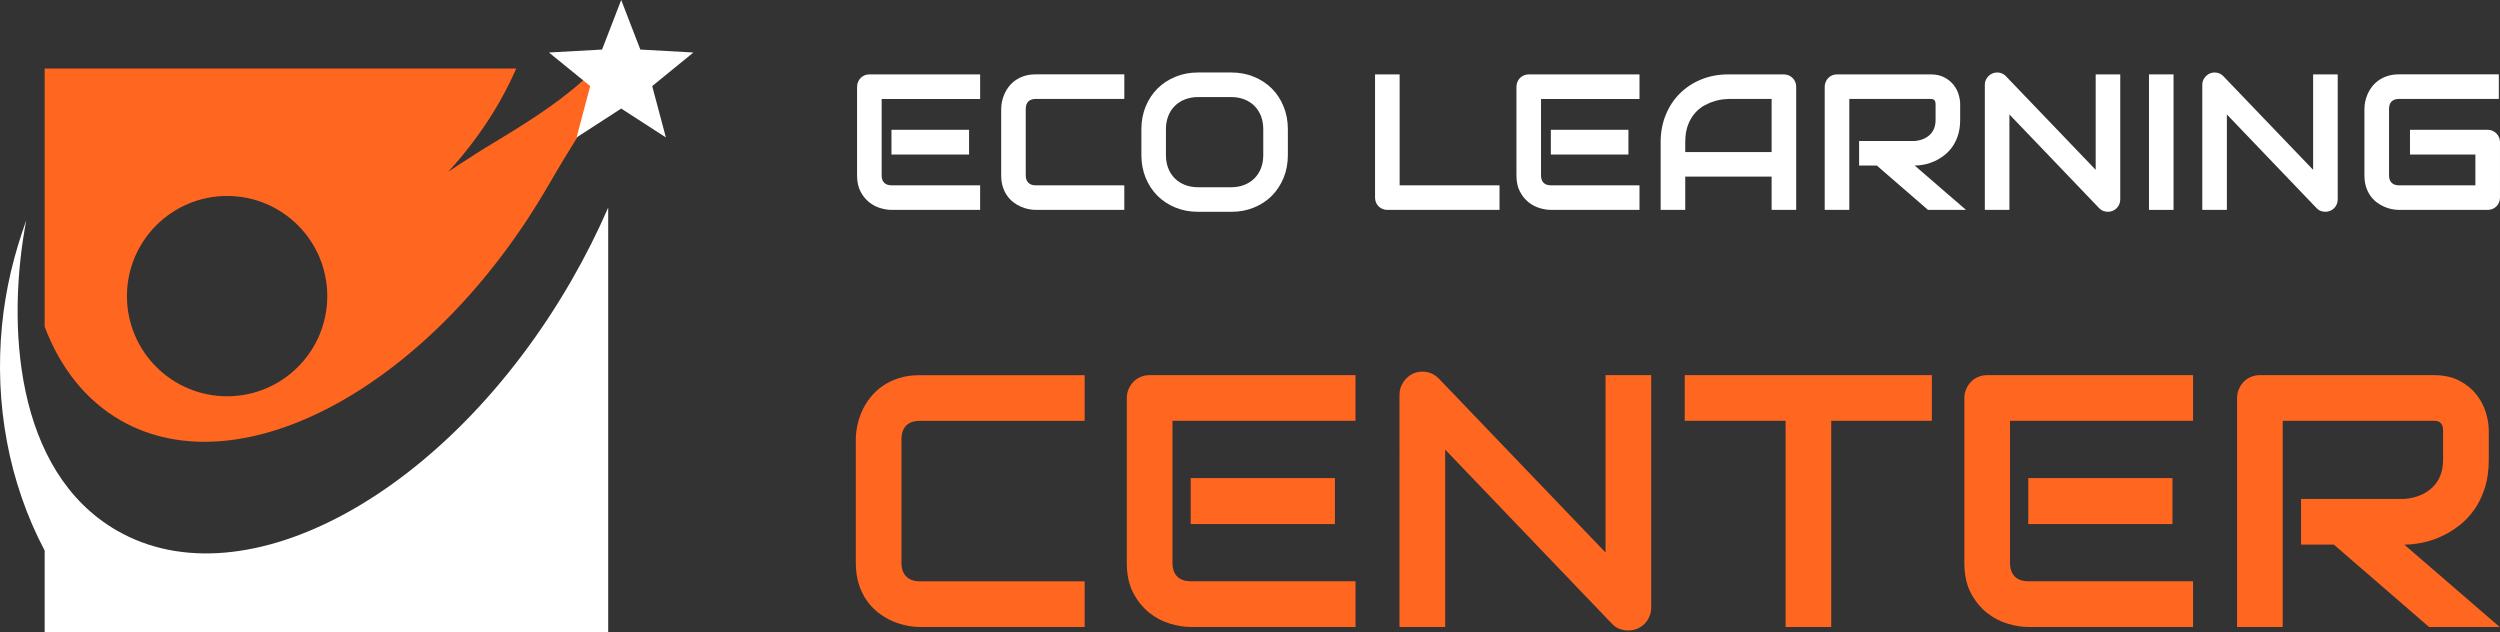 <?xml version="1.0" encoding="utf-8"?>
<!-- Generator: Adobe Illustrator 16.0.0, SVG Export Plug-In . SVG Version: 6.00 Build 0)  -->
<!DOCTYPE svg PUBLIC "-//W3C//DTD SVG 1.1//EN" "http://www.w3.org/Graphics/SVG/1.1/DTD/svg11.dtd">
<svg version="1.1" id="Calque_1" xmlns="http://www.w3.org/2000/svg" xmlns:xlink="http://www.w3.org/1999/xlink" x="0px" y="0px"
	 width="242.807px" height="61.39px" viewBox="1.351 16.43 242.807 61.39" enable-background="new 1.351 16.43 242.807 61.39"
	 xml:space="preserve">
<rect x="1.351" y="16.43" width="242.807" height="61.39" fill="#333333" stroke="none"/>
<g>
	<g>
		<path fill="#FF6620" d="M61.541,19.497c-1.988,5.397-11.479,10.138-14.601,12.276c-0.57,0.354-1.168,0.741-1.813,1.179
			c-0.019,0.012-0.059,0.036-0.059,0.036l0.003,0.001c-0.063,0.044-0.119,0.079-0.185,0.123c2.83-3.091,5.054-6.476,6.603-10.023
			H5.688v25.069c1.503,3.967,3.957,7.123,7.348,9.081C24.791,64.03,43.41,53.814,54.62,34.416
			C59.083,26.681,59.419,27.782,61.541,19.497z M23.409,54.917c-5.369,0-9.729-4.356-9.729-9.729c0-5.369,4.359-9.726,9.729-9.726
			c5.374,0,9.727,4.357,9.727,9.726C33.136,50.561,28.783,54.917,23.409,54.917z"/>
		<path fill="#FFFFFF" d="M61.684,16.43l1.859,4.813l5.154,0.286l-4.002,3.261l1.328,4.988c-1.443-0.942-2.891-1.868-4.339-2.805
			l-4.333,2.805l1.323-4.988l-4.007-3.261l5.158-0.286L61.684,16.43z"/>
		<path fill="#FFFFFF" d="M12.696,67.953c12.486,7.204,32.241-3.643,44.127-24.232c1.362-2.359,2.56-4.744,3.597-7.127V77.82H5.688
			v-7.918C2.181,63.26,0.805,55.607,1.544,48.049c0.352-3.613,1.168-6.912,2.359-10.223C1.986,47.873,2.728,62.198,12.696,67.953z"
			/>
	</g>
	<g>
		<g>
			<path fill="#FFFFFF" d="M96.543,36.815h-8.61c-0.33,0-0.691-0.058-1.083-0.174c-0.391-0.115-0.753-0.306-1.088-0.572
				c-0.333-0.267-0.61-0.611-0.835-1.038c-0.224-0.425-0.335-0.947-0.335-1.565v-8.609c0-0.164,0.031-0.319,0.093-0.469
				c0.061-0.145,0.145-0.276,0.252-0.384c0.107-0.111,0.235-0.197,0.381-0.258c0.146-0.061,0.306-0.091,0.478-0.091h10.749v2.387
				h-9.565v7.424c0,0.313,0.082,0.55,0.249,0.716c0.166,0.165,0.407,0.249,0.725,0.249h8.59V36.815L96.543,36.815z M95.469,31.437
				h-7.536v-2.403h7.536V31.437z"/>
			<path fill="#FFFFFF" d="M110.55,36.815h-8.61c-0.221,0-0.458-0.026-0.711-0.078c-0.254-0.05-0.504-0.133-0.752-0.244
				c-0.246-0.111-0.485-0.252-0.711-0.426c-0.226-0.175-0.427-0.385-0.602-0.634c-0.173-0.248-0.314-0.535-0.418-0.861
				c-0.104-0.328-0.157-0.697-0.157-1.108v-6.461c0-0.219,0.027-0.457,0.08-0.712c0.05-0.254,0.133-0.503,0.242-0.752
				c0.111-0.248,0.254-0.486,0.432-0.713c0.177-0.225,0.391-0.426,0.638-0.601c0.247-0.175,0.532-0.313,0.857-0.418
				c0.323-0.102,0.691-0.155,1.1-0.155h8.61v2.387h-8.61c-0.312,0-0.549,0.083-0.716,0.248c-0.166,0.164-0.249,0.41-0.249,0.734
				v6.444c0,0.307,0.083,0.544,0.253,0.712c0.168,0.169,0.404,0.252,0.71,0.252h8.61v2.385H110.55z"/>
			<path fill="#FFFFFF" d="M126.432,31.493c0,0.801-0.139,1.538-0.415,2.212c-0.276,0.671-0.658,1.254-1.146,1.745
				c-0.49,0.489-1.071,0.87-1.74,1.141c-0.669,0.274-1.399,0.41-2.189,0.41h-3.23c-0.788,0-1.521-0.136-2.192-0.41
				c-0.674-0.271-1.254-0.653-1.745-1.141c-0.491-0.49-0.873-1.072-1.152-1.745c-0.277-0.674-0.417-1.412-0.417-2.212v-2.516
				c0-0.795,0.14-1.532,0.417-2.208c0.279-0.677,0.663-1.256,1.152-1.745c0.491-0.485,1.07-0.866,1.745-1.14
				c0.672-0.277,1.404-0.413,2.192-0.413h3.23c0.79,0,1.521,0.136,2.189,0.413c0.669,0.274,1.25,0.657,1.74,1.14
				c0.49,0.489,0.87,1.068,1.146,1.745c0.276,0.676,0.415,1.414,0.415,2.208V31.493z M124.043,28.979
				c0-0.472-0.075-0.898-0.224-1.281c-0.15-0.381-0.361-0.712-0.636-0.982c-0.27-0.272-0.598-0.484-0.98-0.633
				c-0.381-0.149-0.802-0.226-1.263-0.226h-3.23c-0.463,0-0.889,0.077-1.271,0.226c-0.38,0.148-0.709,0.361-0.986,0.633
				c-0.273,0.271-0.489,0.601-0.637,0.982c-0.15,0.381-0.226,0.809-0.226,1.281v2.516c0,0.472,0.075,0.896,0.226,1.279
				c0.147,0.384,0.363,0.711,0.637,0.983c0.277,0.273,0.606,0.484,0.986,0.634c0.383,0.149,0.809,0.224,1.271,0.224h3.211
				c0.467,0,0.89-0.074,1.272-0.224s0.712-0.36,0.988-0.634c0.273-0.272,0.487-0.599,0.638-0.983
				c0.148-0.381,0.224-0.807,0.224-1.279V28.979z"/>
			<path fill="#FFFFFF" d="M146.99,36.815h-10.886c-0.172,0-0.33-0.029-0.479-0.089c-0.146-0.063-0.274-0.146-0.38-0.255
				c-0.107-0.106-0.194-0.234-0.254-0.379c-0.062-0.147-0.091-0.306-0.091-0.477v-11.96h2.387V34.43h9.702V36.815z"/>
			<path fill="#FFFFFF" d="M160.583,36.815h-8.609c-0.33,0-0.69-0.058-1.083-0.174c-0.391-0.115-0.754-0.306-1.087-0.572
				c-0.334-0.267-0.613-0.611-0.835-1.038c-0.226-0.425-0.336-0.947-0.336-1.565v-8.609c0-0.164,0.031-0.319,0.092-0.469
				c0.062-0.145,0.145-0.276,0.252-0.384c0.108-0.111,0.233-0.197,0.381-0.258c0.146-0.061,0.306-0.091,0.479-0.091h10.747v2.387
				h-9.564v7.424c0,0.313,0.083,0.55,0.249,0.716c0.163,0.165,0.405,0.249,0.724,0.249h8.591L160.583,36.815L160.583,36.815z
				 M159.509,31.437h-7.535v-2.403h7.535V31.437z"/>
			<path fill="#FFFFFF" d="M175.802,36.815h-2.386v-3.23h-8.39v3.23h-2.388v-6.581c0-0.958,0.166-1.844,0.496-2.651
				c0.329-0.808,0.789-1.502,1.377-2.084c0.588-0.582,1.282-1.034,2.082-1.358c0.802-0.326,1.678-0.487,2.625-0.487h5.38
				c0.165,0,0.32,0.031,0.469,0.092c0.146,0.061,0.273,0.146,0.385,0.258c0.111,0.109,0.198,0.239,0.259,0.384
				c0.062,0.147,0.091,0.304,0.091,0.467V36.815L175.802,36.815z M165.026,31.2h8.39v-5.159h-4.194
				c-0.073,0-0.228,0.011-0.463,0.032c-0.237,0.02-0.509,0.074-0.816,0.159c-0.312,0.087-0.637,0.217-0.979,0.395
				c-0.344,0.177-0.66,0.424-0.946,0.733c-0.287,0.313-0.525,0.704-0.711,1.171c-0.188,0.469-0.28,1.037-0.28,1.703V31.2
				L165.026,31.2z"/>
			<path fill="#FFFFFF" d="M191.728,28.078c0,0.546-0.068,1.031-0.204,1.461c-0.134,0.429-0.317,0.806-0.546,1.133
				c-0.23,0.327-0.495,0.607-0.794,0.84c-0.299,0.23-0.614,0.423-0.941,0.573c-0.325,0.148-0.659,0.259-0.992,0.325
				c-0.332,0.065-0.646,0.099-0.94,0.099l4.983,4.306h-3.688l-4.975-4.306h-1.718v-2.385h5.4c0.298-0.026,0.571-0.087,0.82-0.19
				c0.248-0.1,0.461-0.237,0.644-0.408c0.181-0.171,0.318-0.376,0.418-0.621c0.097-0.242,0.145-0.518,0.145-0.831V26.57
				c0-0.134-0.016-0.236-0.048-0.307c-0.034-0.07-0.079-0.122-0.131-0.155c-0.051-0.033-0.105-0.054-0.165-0.06
				c-0.057-0.005-0.111-0.009-0.159-0.009h-7.876v10.776h-2.389v-11.96c0-0.163,0.03-0.318,0.094-0.467
				c0.061-0.146,0.145-0.275,0.251-0.384c0.108-0.111,0.235-0.197,0.382-0.258c0.147-0.061,0.305-0.092,0.477-0.092h9.061
				c0.532,0,0.981,0.096,1.349,0.29c0.367,0.191,0.665,0.434,0.896,0.723c0.228,0.292,0.396,0.605,0.495,0.942
				c0.101,0.336,0.151,0.653,0.151,0.947v1.524H191.728z"/>
			<path fill="#FFFFFF" d="M207.276,35.799c0,0.17-0.031,0.329-0.097,0.477c-0.065,0.146-0.149,0.273-0.258,0.379
				c-0.107,0.107-0.232,0.192-0.38,0.253C206.396,36.97,206.238,37,206.074,37c-0.146,0-0.296-0.029-0.444-0.084
				c-0.149-0.053-0.284-0.144-0.401-0.266l-8.719-9.104v9.27h-2.387V24.672c0-0.245,0.069-0.467,0.205-0.665
				c0.139-0.2,0.314-0.347,0.528-0.444c0.227-0.091,0.46-0.115,0.698-0.071c0.239,0.046,0.444,0.158,0.614,0.336l8.722,9.096v-9.271
				h2.386V35.799L207.276,35.799z"/>
			<path fill="#FFFFFF" d="M212.451,36.815h-2.385V23.654h2.385V36.815z"/>
			<path fill="#FFFFFF" d="M228.396,35.799c0,0.17-0.031,0.329-0.096,0.477c-0.066,0.146-0.151,0.273-0.258,0.379
				c-0.108,0.107-0.234,0.192-0.382,0.253C227.516,36.97,227.358,37,227.194,37c-0.147,0-0.297-0.029-0.447-0.084
				c-0.147-0.053-0.281-0.144-0.398-0.266l-8.719-9.104v9.27h-2.387V24.672c0-0.245,0.069-0.467,0.205-0.665
				c0.139-0.2,0.314-0.347,0.528-0.444c0.226-0.091,0.458-0.115,0.697-0.071c0.238,0.046,0.444,0.158,0.615,0.336l8.72,9.096v-9.271
				h2.388V35.799L228.396,35.799z"/>
			<path fill="#FFFFFF" d="M244.154,35.615c0,0.171-0.028,0.328-0.09,0.477c-0.062,0.145-0.146,0.273-0.254,0.379
				c-0.105,0.107-0.233,0.192-0.38,0.255c-0.146,0.06-0.306,0.089-0.477,0.089h-8.61c-0.219,0-0.457-0.026-0.713-0.078
				c-0.254-0.05-0.502-0.133-0.751-0.244c-0.249-0.111-0.484-0.252-0.712-0.426c-0.226-0.175-0.427-0.385-0.602-0.634
				c-0.175-0.248-0.315-0.535-0.418-0.861c-0.104-0.328-0.155-0.697-0.155-1.108v-6.461c0-0.219,0.025-0.457,0.077-0.712
				c0.054-0.254,0.135-0.503,0.243-0.752c0.111-0.248,0.255-0.486,0.433-0.713c0.178-0.225,0.391-0.426,0.639-0.601
				c0.249-0.175,0.533-0.313,0.859-0.418c0.322-0.102,0.688-0.155,1.1-0.155h9.702v2.387h-9.702c-0.312,0-0.55,0.083-0.716,0.248
				c-0.164,0.164-0.246,0.41-0.246,0.734v6.445c0,0.307,0.083,0.544,0.249,0.712c0.171,0.169,0.406,0.252,0.713,0.252h7.426v-2.992
				h-6.353v-2.403h7.539c0.17,0,0.329,0.031,0.477,0.094c0.145,0.066,0.273,0.152,0.381,0.263c0.105,0.109,0.19,0.237,0.253,0.38
				c0.061,0.144,0.091,0.298,0.091,0.462v5.38H244.154z"/>
		</g>
		<g>
			<path fill="#FF6620" d="M106.695,77.324h-16c-0.409,0-0.851-0.048-1.322-0.146c-0.472-0.095-0.938-0.247-1.399-0.449
				c-0.46-0.206-0.9-0.472-1.321-0.794c-0.421-0.325-0.793-0.716-1.118-1.18c-0.324-0.458-0.583-0.992-0.776-1.602
				c-0.192-0.608-0.29-1.293-0.29-2.054V59.092c0-0.409,0.049-0.849,0.145-1.32c0.096-0.471,0.247-0.94,0.453-1.401
				c0.204-0.457,0.471-0.899,0.802-1.319c0.329-0.423,0.724-0.793,1.185-1.119c0.461-0.322,0.992-0.583,1.595-0.775
				c0.602-0.195,1.284-0.29,2.046-0.29h16v4.435H90.696c-0.58,0-1.024,0.152-1.331,0.46c-0.307,0.308-0.461,0.762-0.461,1.365
				v11.973c0,0.569,0.157,1.01,0.469,1.321c0.312,0.314,0.753,0.469,1.322,0.469h16V77.324z"/>
			<path fill="#FF6620" d="M132.998,77.324h-16.001c-0.612,0-1.285-0.107-2.012-0.324c-0.727-0.214-1.403-0.572-2.021-1.066
				c-0.618-0.495-1.137-1.136-1.552-1.928c-0.415-0.791-0.623-1.761-0.623-2.908V55.097c0-0.306,0.058-0.597,0.171-0.867
				c0.114-0.273,0.27-0.512,0.469-0.718c0.199-0.204,0.436-0.366,0.709-0.478c0.272-0.113,0.567-0.171,0.89-0.171h19.974v4.435
				h-17.776v13.798c0,0.579,0.155,1.023,0.461,1.331c0.31,0.308,0.756,0.459,1.35,0.459h15.966v4.438H132.998z M131.001,67.329
				h-14.004v-4.471h14.004V67.329z"/>
			<path fill="#FF6620" d="M161.722,75.43c0,0.318-0.06,0.614-0.18,0.887c-0.12,0.273-0.278,0.509-0.478,0.708
				c-0.201,0.2-0.435,0.356-0.708,0.471c-0.273,0.112-0.563,0.169-0.869,0.169c-0.274,0-0.551-0.051-0.829-0.151
				c-0.278-0.103-0.525-0.269-0.74-0.494l-16.207-16.922v17.229h-4.436V54.758c0-0.455,0.129-0.87,0.384-1.238
				c0.258-0.371,0.584-0.646,0.981-0.827c0.421-0.172,0.854-0.214,1.297-0.13c0.444,0.088,0.825,0.296,1.144,0.624l16.204,16.903
				V52.864h4.435V75.43H161.722z"/>
			<path fill="#FF6620" d="M188.979,57.298h-9.773v20.026h-4.434V57.298h-9.794v-4.434h24.001V57.298z"/>
			<path fill="#FF6620" d="M214.342,77.324h-15.999c-0.612,0-1.284-0.107-2.012-0.324c-0.728-0.214-1.4-0.572-2.021-1.066
				c-0.619-0.495-1.137-1.136-1.553-1.928c-0.415-0.791-0.621-1.761-0.621-2.908V55.097c0-0.306,0.057-0.597,0.171-0.867
				c0.114-0.273,0.269-0.512,0.469-0.718c0.201-0.207,0.434-0.366,0.708-0.478c0.272-0.113,0.568-0.171,0.888-0.171h19.974v4.435
				h-17.775v13.798c0,0.579,0.154,1.023,0.464,1.331c0.306,0.308,0.754,0.459,1.346,0.459h15.966v4.438H214.342z M212.346,67.329
				h-14.003v-4.471h14.003V67.329z"/>
			<path fill="#FF6620" d="M243.068,61.086c0,1.011-0.126,1.916-0.374,2.713c-0.254,0.795-0.592,1.498-1.017,2.105
				c-0.426,0.608-0.919,1.13-1.475,1.562c-0.559,0.432-1.141,0.785-1.749,1.065c-0.609,0.279-1.223,0.482-1.842,0.606
				c-0.62,0.125-1.203,0.189-1.748,0.189l9.262,7.999h-6.858l-9.244-7.999h-3.189v-4.435h10.03c0.556-0.047,1.064-0.162,1.525-0.35
				c0.461-0.188,0.859-0.44,1.194-0.76c0.336-0.319,0.595-0.702,0.776-1.152c0.182-0.447,0.271-0.963,0.271-1.542V58.29
				c0-0.25-0.03-0.439-0.093-0.569c-0.063-0.131-0.143-0.229-0.238-0.29c-0.095-0.063-0.199-0.1-0.307-0.113
				c-0.108-0.01-0.205-0.017-0.299-0.017h-14.637v20.025h-4.434V55.097c0-0.306,0.057-0.597,0.171-0.867
				c0.114-0.273,0.269-0.512,0.469-0.718c0.2-0.207,0.434-0.366,0.707-0.478c0.274-0.113,0.569-0.171,0.889-0.171h16.836
				c0.989,0,1.824,0.179,2.507,0.537c0.684,0.357,1.239,0.807,1.662,1.35c0.428,0.539,0.735,1.122,0.923,1.748
				c0.188,0.623,0.281,1.211,0.281,1.756L243.068,61.086L243.068,61.086z"/>
		</g>
	</g>
</g>
</svg>
